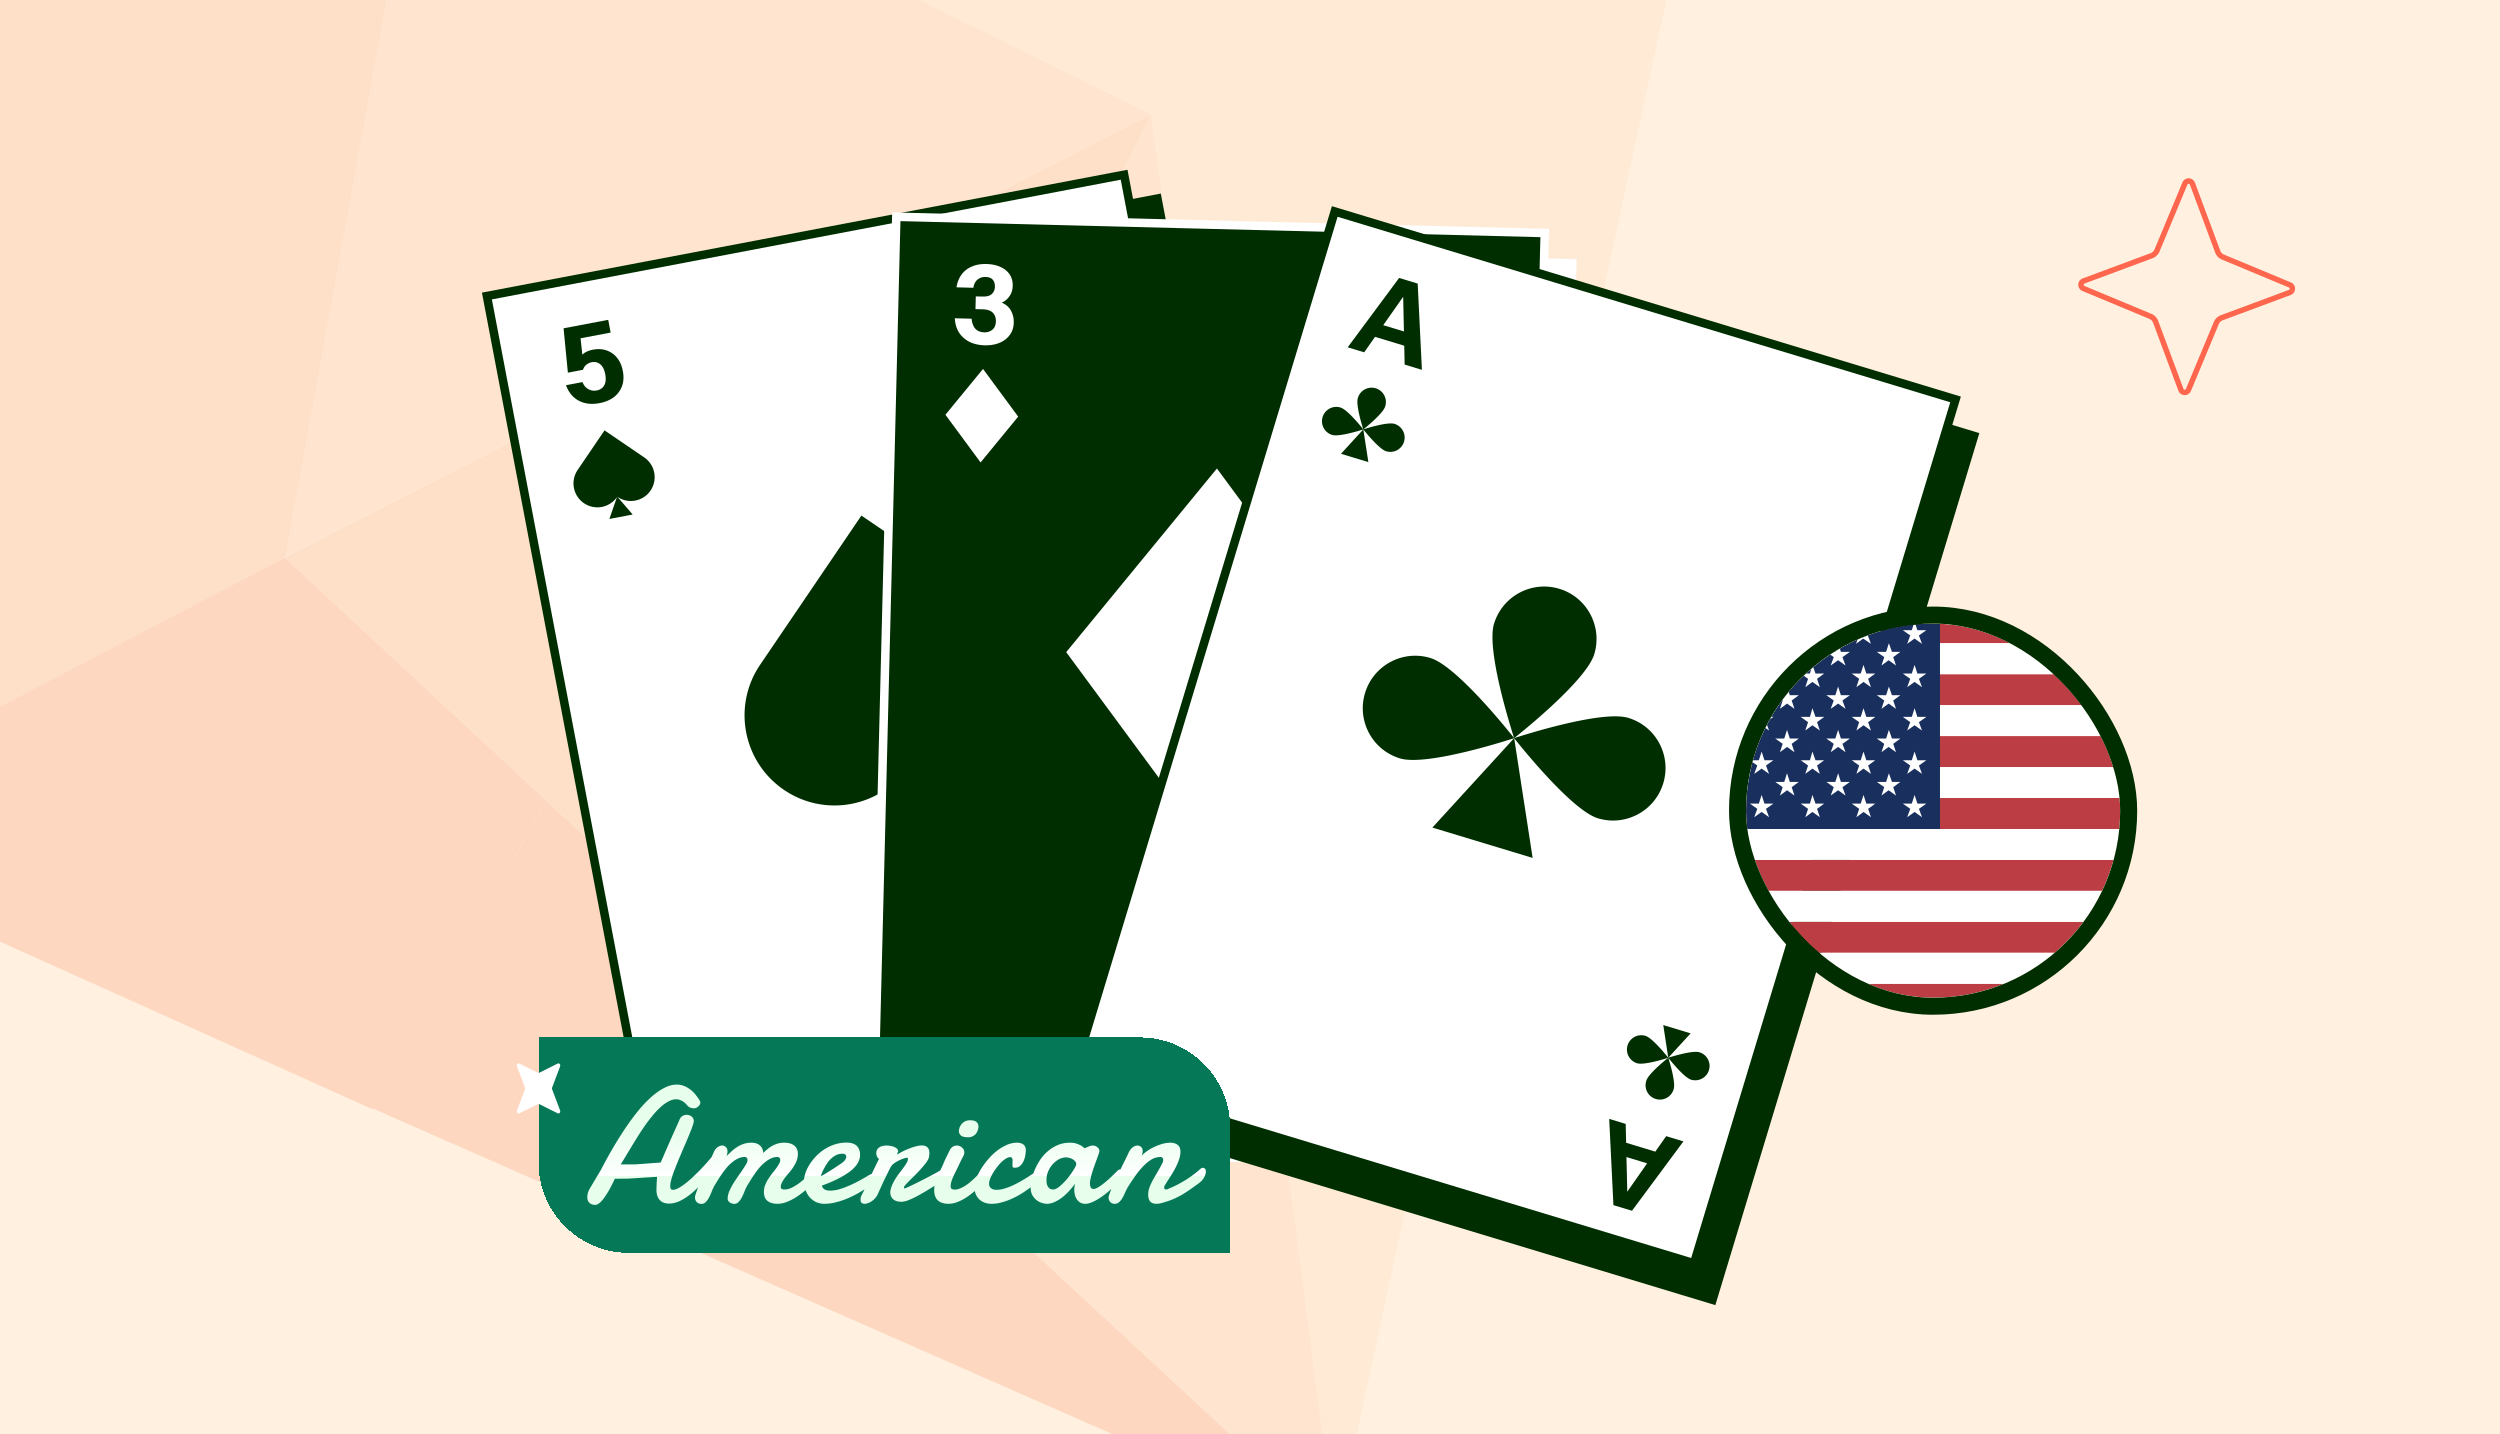 <svg xmlns="http://www.w3.org/2000/svg" width="441" height="253" fill="none"><g clip-path="url(#a)"><path fill="#FFF0DF" d="M0 0h441v253H0z"/><g opacity=".16"><path fill="#F9541D" d="m50.263 98.32 46.149 42.916-30.705 54.436-108.425-48.785L50.263 98.32Z"/><path fill="#FB8A54" d="M186.221-98.92 147.195-7.418 75.938-42.615 186.22-98.92Z"/><path fill="#FDAB76" d="M203.126 20.137 50.094 98.34 75.936-42.614l127.19 62.75Z"/><path fill="#F9541D" d="m235.756 270.392-170.074-74.89 30.728-54.266 139.346 129.156Z"/><path fill="#FDAB76" d="m235.562 270.243-107.89-100.114 75.451-149.992 32.439 250.106Z"/><path fill="#FECEA4" d="m203.13 20.135 97.19-49.645-64.728 299.921L203.13 20.135Z"/><path fill="#FB8A54" d="m203.128 20.136-75.429 150.162-77.431-71.98 152.86-78.182Z"/><path fill="#FECEA4" d="m300.49-29.531-97.361 49.667-55.933-27.554 38.878-91.307L300.49-29.53Z"/><path fill="#FB8A54" d="M-35.561 14.473 75.928-42.61 50.266 98.318l-92.96 48.738 7.133-132.583Z"/></g><path fill="#FF664E" fill-rule="evenodd" d="m380.704 56.6 4.463 11.99a.233.233 0 0 0 .432.006v-.001l4.919-11.801.002-.003a2.152 2.152 0 0 1 1.225-1.185l.009-.003 11.99-4.463a.232.232 0 0 0 .005-.432h-.001l-11.801-4.92h-.002a2.153 2.153 0 0 1-1.185-1.226l-.004-.009-4.463-11.99a.232.232 0 0 0-.431-.006l-.001.002-4.919 11.8-.001.003a2.157 2.157 0 0 1-1.226 1.185l-.008.004-11.99 4.463h-.001a.232.232 0 0 0-.005.431l.001.001 11.801 4.92h.003a2.16 2.16 0 0 1 1.185 1.226l.003.008Zm-13.365-5.272c-.998-.421-.962-1.837.043-2.212l11.991-4.463c.312-.12.56-.358.683-.658l4.923-11.809c.421-.998 1.837-.962 2.212.043l4.463 11.99c.12.313.358.56.658.684l11.809 4.922c.998.422.962 1.838-.043 2.213l-11.99 4.463c-.313.12-.561.358-.684.657l-4.922 11.81c-.422.998-1.838.962-2.213-.043l-4.463-11.99a1.2 1.2 0 0 0-.657-.684l-11.81-4.923Z" clip-rule="evenodd"/><g clip-path="url(#b)"><path fill="#002E00" stroke="#002E00" stroke-width="1.5" d="M121.531 212.823 91.764 56.413 204.168 35.02l29.767 156.411-112.404 21.392Z"/><path fill="#FEFFFE" stroke="#002E00" stroke-width="1.5" d="M115.656 208.626 85.889 52.216l112.404-21.393 29.767 156.411-112.404 21.392Z"/><path fill="#002E00" d="M102.095 70.682c1.037.552 2.26.695 3.667.428 1.001-.19 1.841-.54 2.519-1.05a4.311 4.311 0 0 0 1.442-1.95c.286-.778.335-1.662.147-2.652-.178-.94-.516-1.717-1.014-2.333a4.05 4.05 0 0 0-1.844-1.307c-.731-.256-1.534-.3-2.409-.135-.735.14-1.317.395-1.746.765a3.151 3.151 0 0 0-.132.12l-.313-2.896 5.302-1.006-.426-2.247-7.872 1.494.756 7.827 2.662-.506c.136-.393.341-.695.616-.906.273-.222.581-.366.923-.431.596-.113 1.106.014 1.53.38.422.354.709.931.86 1.731.159.838.095 1.501-.193 1.99-.278.474-.715.767-1.311.88a2.177 2.177 0 0 1-1.482-.232c-.47-.266-.812-.681-1.024-1.246l-2.91.552c.464 1.267 1.215 2.177 2.252 2.73ZM206.573 172.043c.762-.894 1.847-1.475 3.254-1.742 1.001-.19 1.911-.171 2.729.055.82.239 1.505.668 2.056 1.287.551.618.92 1.423 1.108 2.413.178.94.149 1.787-.089 2.542a4.042 4.042 0 0 1-1.236 1.892c-.587.506-1.318.842-2.193 1.008-.735.139-1.37.115-1.904-.073a3.015 3.015 0 0 1-.167-.062l.769 2.809 5.302-1.006.427 2.247-7.872 1.493-2.163-7.56 2.662-.505c.27.317.572.523.905.618a2.04 2.04 0 0 0 1.016.063c.596-.113 1.024-.418 1.285-.914.262-.484.318-1.126.166-1.926-.159-.838-.462-1.431-.909-1.78-.432-.339-.946-.452-1.542-.339a2.18 2.18 0 0 0-1.294.758c-.34.42-.506.932-.496 1.535l-2.91.552c-.032-1.349.333-2.47 1.096-3.365ZM108.921 87.647a4.196 4.196 0 0 0 5.833-1.113v-.002a4.211 4.211 0 0 0-1.113-5.843l-7.003-4.772-4.742 6.986a4.22 4.22 0 0 0 1.115 5.86 4.204 4.204 0 0 0 5.826-1.08l-1.342 3.86 4.107-.783-2.681-3.113ZM160.547 135.124c7.223 4.917 17.06 3.039 21.969-4.191l.001-.006c4.911-7.231 3.03-17.086-4.194-22.008L151.95 90.947l-17.862 26.313c-4.928 7.253-3.046 17.134 4.201 22.067 7.202 4.909 16.992 3.082 21.943-4.064l-5.056 14.533 15.469-2.948-10.098-11.724ZM206.636 153.888a4.195 4.195 0 0 1 5.835-1.101l.001.001a4.212 4.212 0 0 1 1.104 5.845l-4.768 7.005-6.972-4.763a4.22 4.22 0 0 1-1.108-5.861 4.204 4.204 0 0 1 5.816-1.13l-2.662-3.099 4.108-.776-1.354 3.879Z"/></g><g clip-path="url(#c)"><path fill="#FEFFFE" stroke="#FEFFFE" stroke-width="1.5" d="m158.977 202.751 3.986-159.168 114.386 2.865-3.987 159.168-114.385-2.865Z"/><path fill="#002E00" stroke="#FEFFFE" stroke-width="1.5" d="m154.121 197.406 3.987-159.167 114.386 2.865-3.987 159.168-114.386-2.866Z"/><path fill="#FEFFFE" d="M171.052 60.322c.778.369 1.657.566 2.637.591.954.025 1.816-.115 2.586-.418.769-.317 1.381-.78 1.836-1.388.454-.61.692-1.333.713-2.173a4.18 4.18 0 0 0-.34-1.831 3.11 3.11 0 0 0-1.088-1.346 2.76 2.76 0 0 0-.689-.362 3.288 3.288 0 0 0 1.447-1.267c.309-.483.472-1.048.488-1.694.02-.775-.156-1.445-.529-2.01-.373-.566-.91-1.006-1.612-1.322-.688-.327-1.523-.504-2.503-.529-.98-.025-1.842.127-2.586.457a4.236 4.236 0 0 0-1.798 1.408c-.455.622-.752 1.37-.89 2.246l2.979.077c.107-.657.359-1.142.754-1.455a2.076 2.076 0 0 1 1.386-.449c.619.016 1.053.189 1.303.518.25.317.369.72.356 1.211-.013.517-.192.94-.536 1.266-.344.328-.896.482-1.657.462l-1.18-.03-.058 2.247 1.239.032c.877.023 1.491.232 1.842.629.364.384.539.886.523 1.506-.017.646-.223 1.132-.618 1.458-.383.326-.858.482-1.426.468-.657-.017-1.175-.218-1.552-.602-.377-.398-.607-.998-.69-1.802l-2.96-.076c.052.997.308 1.85.767 2.56a4.782 4.782 0 0 0 1.856 1.618ZM251.662 180.323c.795-.329 1.683-.48 2.664-.455.954.024 1.808.208 2.56.55.753.355 1.34.849 1.763 1.48.422.631.623 1.367.602 2.206-.018.672-.162 1.276-.434 1.812a3.109 3.109 0 0 1-1.156 1.289 2.783 2.783 0 0 1-.706.326 3.287 3.287 0 0 1 1.38 1.339c.284.498.418 1.07.401 1.716-.02.775-.23 1.436-.631 1.981-.402.546-.961.958-1.678 1.237-.704.292-1.546.426-2.527.401-.98-.025-1.833-.222-2.559-.589a4.244 4.244 0 0 1-1.724-1.499c-.422-.644-.68-1.407-.774-2.288l2.98.076c.073.661.299 1.158.678 1.491.379.333.832.506 1.361.52.619.016 1.062-.135 1.328-.451.266-.303.405-.701.418-1.191.013-.517-.144-.948-.47-1.292-.327-.345-.871-.527-1.632-.546l-1.18-.03.057-2.248 1.239.032c.877.022 1.501-.156 1.872-.534.383-.365.583-.857.599-1.478.017-.645-.164-1.141-.543-1.487-.365-.345-.832-.525-1.399-.54-.658-.017-1.185.157-1.582.522-.396.378-.657.965-.78 1.764l-2.96-.076c.102-.993.401-1.832.897-2.517a4.78 4.78 0 0 1 1.936-1.521ZM179.607 73.492l-6.203-8.413-6.633 8.082 6.204 8.412 6.632-8.08ZM260.888 167.612l-6.203-8.413-6.632 8.081 6.203 8.413 6.632-8.081ZM239.537 116.369l-24.87-33.727-26.589 32.397 24.87 33.728 26.589-32.398Z"/></g><g clip-path="url(#d)"><path fill="#002E00" stroke="#002E00" stroke-width="1.5" d="m192.574 196.133 46.135-152.387 109.513 33.156-46.136 152.387-109.512-33.156Z"/><path fill="#FEFFFE" stroke="#002E00" stroke-width="1.5" d="m189.312 189.692 46.136-152.388L344.96 70.46l-46.136 152.387-109.512-33.155Z"/><path fill="#002E00" fill-rule="evenodd" d="m246.805 49.03-9.074 12.236 2.912.884 1.916-2.73 5.149 1.563.073 3.332 3.045.924-.747-15.215-3.274-.993Zm.715 3.323-3.516 5.008 3.649 1.107-.133-6.115ZM284.608 212.586l-.747-15.214 2.912.883.077 3.333 5.149 1.562 1.911-2.73 3.046.924-9.074 12.235-3.274-.993Zm2.44-2.365-.141-6.117 3.649 1.107-3.508 5.01Z" clip-rule="evenodd"/><path fill="#002E00" d="M240.488 75.743s3.454-2.707 3.858-4.042a2.523 2.523 0 1 0-4.828-1.462c-.404 1.336.97 5.504.97 5.504ZM240.488 75.744s-2.702-3.456-4.035-3.86a2.525 2.525 0 0 0-3.146 1.688 2.525 2.525 0 0 0 1.682 3.148c1.334.404 5.499-.976 5.499-.976ZM244.523 79.604c-1.333-.404-4.034-3.86-4.034-3.86s4.164-1.379 5.498-.975a2.523 2.523 0 0 1 1.682 3.148 2.524 2.524 0 0 1-3.146 1.687ZM236.55 80.052l3.938-4.308.89 5.768-4.828-1.46ZM294.28 186.59s1.367 4.171.962 5.505a2.524 2.524 0 1 1-4.827-1.467c.407-1.335 3.865-4.038 3.865-4.038ZM294.28 186.589s-4.166 1.373-5.499.968a2.523 2.523 0 0 1-1.678-3.15 2.524 2.524 0 0 1 3.148-1.684c1.333.406 4.029 3.866 4.029 3.866ZM299.78 185.622c-1.333-.405-5.499.968-5.499.968s2.696 3.46 4.029 3.866a2.524 2.524 0 0 0 3.148-1.684 2.523 2.523 0 0 0-1.678-3.15ZM293.399 180.82l.882 5.769 3.944-4.301-4.826-1.468ZM267.096 130.205s12.653-9.919 14.133-14.808c1.481-4.894-1.279-10.055-6.161-11.533-4.886-1.479-10.043 1.29-11.524 6.179-1.48 4.893 3.552 20.162 3.552 20.162ZM267.095 130.209s-9.896-12.66-14.778-14.139c-4.886-1.478-10.043 1.29-11.524 6.179-1.48 4.894 1.28 10.055 6.162 11.533 4.886 1.479 20.14-3.573 20.14-3.573ZM281.876 144.347c-4.882-1.479-14.778-14.139-14.778-14.139s15.254-5.052 20.14-3.573c4.886 1.478 7.642 6.639 6.161 11.533-1.48 4.889-6.637 7.657-11.523 6.179ZM252.671 145.986l14.426-15.777 3.259 21.127-17.685-5.35Z"/></g><g clip-path="url(#e)"><g clip-path="url(#f)"><mask id="g" width="71" height="71" x="306" y="108" maskUnits="userSpaceOnUse" style="mask-type:alpha"><circle cx="341.5" cy="143.5" r="35.5" fill="#C4C4C4"/></mask><g fill-rule="evenodd" clip-rule="evenodd" mask="url(#g)"><path fill="#BD3D44" d="M288.25 108h134.901v5.462H288.25V108Zm0 10.923h134.901v5.462H288.25v-5.462Zm0 10.923h134.901v5.462H288.25v-5.462Zm0 10.924h134.901v5.461H288.25v-5.461Zm0 10.923h134.901v5.461H288.25v-5.461Zm0 10.923h134.901v5.462H288.25v-5.462Zm0 10.923h134.901v5.462H288.25v-5.462Z"/><path fill="#fff" d="M288.25 113.462h134.901v5.461H288.25v-5.461Zm0 10.923h134.901v5.461H288.25v-5.461Zm0 10.923h134.901v5.462H288.25v-5.462Zm0 10.923h134.901v5.462H288.25v-5.462Zm0 10.923h134.901v5.462H288.25v-5.462Zm0 10.923h134.901v5.462H288.25v-5.462Z"/><path fill="#192F5D" d="M288.25 108h53.961v38.231H288.25V108Z"/><path fill="#fff" d="m292.728 109.638.546 1.53h1.529l-1.256.928.492 1.475-1.311-.929-1.202.929.492-1.475-1.311-.928h1.639l.382-1.53Zm9.011 0 .492 1.53h1.584l-1.311.928.546 1.475-1.311-.929-1.31.929.546-1.475-1.311-.928h1.584l.491-1.53Zm9.012 0 .492 1.53h1.583l-1.31.928.546 1.475-1.311-.929-1.311.929.546-1.475-1.31-.928h1.584l.491-1.53Zm8.957 0 .546 1.53h1.529l-1.256.928.492 1.475-1.311-.929-1.256.929.491-1.475-1.31-.928h1.638l.437-1.53Zm9.012 0 .491 1.53h1.584l-1.311.928.547 1.475-1.366-.929-1.256.929.491-1.475-1.31-.928h1.584l.546-1.53Zm9.011 0 .492 1.53h1.584l-1.311.928.546 1.475-1.311-.929-1.31.929.546-1.475-1.311-.928h1.584l.491-1.53Zm-40.47 3.824.491 1.529h1.584l-1.31.928.546 1.475-1.311-.929-1.311.929.546-1.475-1.31-.928h1.583l.492-1.529Zm8.957 0 .546 1.529h1.529l-1.256.928.492 1.475-1.311-.929-1.256.929.491-1.475-1.31-.928h1.638l.437-1.529Zm9.012 0 .491 1.529h1.584l-1.311.928.546 1.475-1.31-.929-1.311.929.546-1.475-1.311-.928h1.584l.492-1.529Zm9.011 0 .492 1.529h1.584l-1.311.928.546 1.475-1.311-.929-1.311.929.547-1.475-1.311-.928h1.584l.491-1.529Zm8.957 0 .546 1.529h1.475l-1.256.928.491 1.475-1.31-.929-1.257.929.492-1.475-1.311-.928h1.639l.491-1.529Zm-40.416 3.823.437 1.529h1.639l-1.311.928.492 1.475-1.311-.928-1.202.928.492-1.475-1.311-.928h1.639l.436-1.529Zm8.957 0 .492 1.529h1.584l-1.256.928.491 1.475-1.311-.928-1.256.928.492-1.475-1.311-.928h1.584l.491-1.529Zm9.012 0 .492 1.529h1.583l-1.31.928.546 1.475-1.311-.928-1.311.928.546-1.475-1.31-.928h1.584l.491-1.529Zm8.957 0 .546 1.529h1.529l-1.256.928.492 1.475-1.311-.928-1.256.928.491-1.475-1.31-.928h1.638l.437-1.529Zm9.012 0 .491 1.529h1.584l-1.256.928.492 1.475-1.311-.928-1.256.928.491-1.475-1.311-.928h1.584l.492-1.529Zm9.011 0 .492 1.529h1.584l-1.311.928.546 1.475-1.311-.928-1.31.928.546-1.475-1.311-.928h1.584l.491-1.529Zm-40.47 3.823.491 1.529h1.584l-1.31.929.546 1.474-1.311-.928-1.311.928.546-1.474-1.31-.929h1.583l.492-1.529Zm8.957 0 .546 1.529h1.529l-1.256.929.492 1.474-1.311-.928-1.256.928.491-1.474-1.31-.929h1.638l.437-1.529Zm9.012 0 .491 1.529h1.584l-1.256.929.491 1.474-1.31-.928-1.257.928.492-1.474-1.311-.929h1.584l.492-1.529Zm9.011 0 .492 1.529h1.584l-1.311.929.546 1.474-1.311-.928-1.311.928.547-1.474-1.311-.929h1.584l.491-1.529Zm8.957 0 .546 1.529h1.475l-1.256.929.491 1.474-1.31-.928-1.257.928.492-1.474-1.311-.929h1.639l.491-1.529Zm-40.416 3.823.437 1.529h1.639l-1.311.929.492 1.474-1.311-.928-1.202.928.492-1.474-1.311-.929h1.639l.436-1.529Zm8.957 0 .492 1.529h1.584l-1.256.929.491 1.474-1.311-.928-1.256.928.492-1.474-1.311-.929h1.584l.491-1.529Zm9.012 0 .492 1.529h1.583l-1.31.929.546 1.474-1.311-.928-1.311.928.546-1.474-1.31-.929h1.584l.491-1.529Zm8.957 0 .546 1.529h1.529l-1.256.929.492 1.474-1.311-.928-1.256.928.491-1.474-1.31-.929h1.638l.437-1.529Zm9.012 0 .491 1.529h1.584l-1.256.929.492 1.474-1.311-.928-1.256.928.491-1.474-1.311-.929h1.584l.492-1.529Zm9.011 0 .492 1.529h1.584l-1.311.929.546 1.474-1.311-.928-1.31.928.546-1.474-1.311-.929h1.584l.491-1.529Zm-40.47 3.823.491 1.529h1.584l-1.31.929.546 1.474-1.311-.928-1.311.928.546-1.474-1.31-.929h1.583l.492-1.529Zm8.957 0 .546 1.529h1.529l-1.256.929.492 1.474-1.311-.928-1.256.928.491-1.474-1.31-.929h1.638l.437-1.529Zm9.012 0 .491 1.529h1.584l-1.256.929.491 1.474-1.31-.928-1.257.928.492-1.474-1.311-.929h1.584l.492-1.529Zm9.011 0 .492 1.529h1.584l-1.311.929.546 1.474-1.311-.928-1.311.928.547-1.474-1.311-.929h1.584l.491-1.529Zm8.957 0 .546 1.529h1.475l-1.256.929.491 1.474-1.31-.928-1.257.928.492-1.474-1.311-.929h1.639l.491-1.529Zm-40.416 3.823.437 1.529h1.639l-1.311.929.492 1.474-1.311-.928-1.202.928.492-1.474-1.311-.929h1.639l.436-1.529Zm8.957 0 .492 1.529h1.584l-1.256.929.491 1.474-1.311-.928-1.256.928.492-1.474-1.311-.929h1.584l.491-1.529Zm9.012 0 .492 1.529h1.583l-1.31.929.546 1.474-1.311-.928-1.311.928.546-1.474-1.31-.929h1.584l.491-1.529Zm8.957 0 .546 1.529h1.529l-1.256.929.492 1.474-1.311-.928-1.256.928.491-1.474-1.31-.929h1.638l.437-1.529Zm9.012 0 .491 1.529h1.584l-1.256.929.492 1.474-1.311-.928-1.256.928.491-1.474-1.311-.929h1.584l.492-1.529Zm9.011 0 .492 1.529h1.584l-1.311.929.546 1.474-1.311-.928-1.31.928.546-1.474-1.311-.929h1.584l.491-1.529Zm-40.47 3.823.491 1.53h1.584l-1.31.928.546 1.475-1.311-.929-1.311.929.546-1.475-1.31-.928h1.583l.492-1.53Zm8.957 0 .546 1.53h1.529l-1.256.928.492 1.475-1.311-.929-1.256.929.491-1.475-1.31-.928h1.638l.437-1.53Zm9.012 0 .491 1.53h1.584l-1.256.928.491 1.475-1.31-.929-1.257.929.492-1.475-1.311-.928h1.584l.492-1.53Zm9.011 0 .492 1.53h1.584l-1.311.928.546 1.475-1.311-.929-1.311.929.547-1.475-1.311-.928h1.584l.491-1.53Zm8.957 0 .546 1.53h1.475l-1.256.928.491 1.475-1.31-.929-1.257.929.492-1.475-1.311-.928h1.639l.491-1.53Zm-40.416 3.823.437 1.53h1.639l-1.311.928.492 1.475-1.311-.929-1.202.929.492-1.475-1.311-.928h1.639l.436-1.53Zm8.957 0 .492 1.53h1.584l-1.256.928.491 1.475-1.311-.929-1.256.929.492-1.475-1.311-.928h1.584l.491-1.53Zm9.012 0 .492 1.53h1.583l-1.31.928.546 1.475-1.311-.929-1.311.929.546-1.475-1.31-.928h1.584l.491-1.53Zm8.957 0 .546 1.53h1.529l-1.256.928.492 1.475-1.311-.929-1.256.929.491-1.475-1.31-.928h1.638l.437-1.53Zm9.012 0 .491 1.53h1.584l-1.256.928.492 1.475-1.311-.929-1.256.929.491-1.475-1.311-.928h1.584l.492-1.53Zm9.011 0 .492 1.53h1.584l-1.311.928.546 1.475-1.311-.929-1.31.929.546-1.475-1.311-.928h1.584l.491-1.53Z"/></g></g></g><rect width="69" height="69" x="306.5" y="108.5" stroke="#002E00" stroke-width="3" rx="34.5"/><g filter="url(#h)"><path fill="#047857" d="M91 181h106.09c8.787 0 15.91 7.123 15.91 15.91V219H106.91C98.123 219 91 211.877 91 203.09V181Z" shape-rendering="crispEdges"/><g filter="url(#i)"><path fill="url(#j)" d="M114.462 205.415c-.048.181-.1.391-.157.63-.048.23-.072.45-.072.66 0 .191.029.353.086.487.057.134.181.201.373.201.258 0 .563-.091.917-.273.363-.191.75-.439 1.161-.745.411-.315.836-.674 1.276-1.075a55.08 55.08 0 0 0 1.304-1.261c.43-.44.841-.88 1.233-1.319.392-.44.741-.851 1.047-1.233l.53 1.906a45.04 45.04 0 0 1-1.95 2.423 18.965 18.965 0 0 1-2.049 2.05 10.496 10.496 0 0 1-2.079 1.419c-.698.354-1.39.53-2.079.53-.401 0-.745-.067-1.032-.2a1.756 1.756 0 0 1-.673-.516 2.467 2.467 0 0 1-.387-.774 3.695 3.695 0 0 1-.115-.932c0-.124.005-.301.014-.531l.029-.702c.019-.248.033-.473.043-.674.019-.2.029-.329.029-.387l-5.089.316-2.365.028c-.402.87-.798 1.639-1.19 2.308-.172.287-.354.569-.545.846a8.323 8.323 0 0 1-.573.745 2.934 2.934 0 0 1-.574.502c-.191.134-.377.201-.559.201-.286 0-.52-.043-.702-.129a1.168 1.168 0 0 1-.43-.33 1.17 1.17 0 0 1-.23-.43 2.003 2.003 0 0 1-.057-.459c0-.248.034-.492.1-.731.067-.248.163-.482.287-.702l1.892-3.182c.086-.134.258-.454.516-.961.268-.506.607-1.128 1.018-1.863.421-.746.903-1.568 1.448-2.466a57.22 57.22 0 0 1 1.763-2.724 42.784 42.784 0 0 1 2.021-2.694 21.203 21.203 0 0 1 2.194-2.308c.755-.679 1.514-1.219 2.279-1.62.764-.411 1.524-.617 2.279-.617.707 0 1.4.22 2.078.66.689.439 1.343 1.161 1.964 2.164a.803.803 0 0 1 .101.344.778.778 0 0 1-.101.373 1.121 1.121 0 0 1-.272.33 1.287 1.287 0 0 1-.358.229 1.037 1.037 0 0 1-.416.086 1.95 1.95 0 0 1-.602-.114c-.22-.077-.43-.239-.631-.488-.296-.344-.607-.592-.932-.745a2.04 2.04 0 0 0-.946-.244c-.449 0-.908.129-1.376.387a6.954 6.954 0 0 0-1.419 1.032c-.468.43-.937.932-1.405 1.505a26.884 26.884 0 0 0-1.362 1.792 46.156 46.156 0 0 0-1.275 1.935c-.411.66-.798 1.29-1.161 1.892l-1.004 1.663c-.296.507-.559.932-.788 1.276h2.623l4.429-.33c.086-.191.201-.449.344-.774.144-.334.301-.707.473-1.118l.588-1.333.631-1.433.645-1.434c.21-.478.406-.917.588-1.319.124-.363.305-.621.544-.774.249-.153.512-.229.789-.229.143 0 .286.024.43.072.143.038.272.105.387.2a.969.969 0 0 1 .301.344c.076.134.119.297.129.488 0 .181-.081.492-.244.931-.153.44-.353.956-.602 1.549a71.625 71.625 0 0 1-.817 1.935c-.296.688-.592 1.381-.889 2.078a88.72 88.72 0 0 0-.802 1.993c-.249.631-.44 1.185-.574 1.663Zm9.898 3.598c0-.459.1-.927.301-1.405.21-.478.473-.97.788-1.477.316-.506.66-1.017 1.033-1.533a29.27 29.27 0 0 0 1.06-1.606c.096-.153.172-.296.23-.43.057-.143.086-.287.086-.43a.537.537 0 0 0-.129-.373c-.086-.105-.211-.157-.373-.157a2.62 2.62 0 0 0-1.133.258 4.558 4.558 0 0 0-1.046.659 7.298 7.298 0 0 0-.96.932 15.34 15.34 0 0 0-.846 1.104c-.258.372-.502.745-.731 1.118-.23.372-.44.712-.631 1.017-.172.316-.33.66-.473 1.033a8.648 8.648 0 0 1-.473 1.032 3.127 3.127 0 0 1-.559.788c-.21.22-.473.33-.788.33-.344 0-.617-.11-.818-.33-.2-.22-.301-.483-.301-.788 0-.172.063-.44.187-.803.124-.363.282-.784.473-1.262.201-.487.425-1.003.674-1.548.248-.544.492-1.084.731-1.62.248-.535.477-1.036.688-1.505.22-.477.401-.884.544-1.218.172-.411.397-.717.674-.918.287-.2.569-.301.846-.301.239 0 .449.091.631.273.191.172.286.425.286.76 0 .248-.057.52-.172.817l.832-.774c.296-.278.616-.531.96-.76a5.215 5.215 0 0 1 1.176-.588c.43-.153.912-.229 1.447-.229.268 0 .521.033.76.1s.449.172.631.315c.191.144.344.33.459.559.124.23.195.507.215.832.219-.22.458-.435.716-.645.258-.22.535-.416.832-.588a4.82 4.82 0 0 1 .989-.416 4.114 4.114 0 0 1 1.175-.157c.316 0 .617.033.903.1.287.067.54.182.76.344.229.153.406.354.53.602.134.249.201.554.201.918 0 .573-.134 1.118-.401 1.634a7.501 7.501 0 0 1-.918 1.419 17.72 17.72 0 0 1-.458.545 9.838 9.838 0 0 0-.559.702 5.26 5.26 0 0 0-.473.774 1.593 1.593 0 0 0-.201.731c0 .21.062.344.186.401.134.058.306.086.516.086.402 0 .836-.119 1.305-.358a8.956 8.956 0 0 0 1.361-.86c.45-.344.865-.698 1.248-1.061.391-.372.702-.683.931-.931a.5.5 0 0 1 .201-.144.64.64 0 0 1 .229-.043c.172 0 .325.077.459.23.143.152.215.353.215.602 0 .191-.057.401-.172.63-.115.23-.311.454-.588.674-.516.497-1.046.975-1.591 1.433-.535.45-1.08.851-1.634 1.205a9.198 9.198 0 0 1-1.648.831c-.545.21-1.09.315-1.635.315-.707 0-1.28-.167-1.72-.501-.43-.335-.645-.865-.645-1.591 0-.478.091-.927.273-1.348.181-.42.406-.822.673-1.204.268-.392.55-.769.846-1.132a9.71 9.71 0 0 0 .774-1.09 3.1 3.1 0 0 0 .229-.43c.058-.143.086-.287.086-.43a.537.537 0 0 0-.129-.373c-.086-.105-.21-.157-.372-.157-.392 0-.77.086-1.133.258a4.537 4.537 0 0 0-1.046.659 7.304 7.304 0 0 0-.961.932c-.296.353-.578.721-.845 1.104-.258.372-.502.745-.731 1.118-.23.372-.44.712-.631 1.017-.172.316-.33.66-.473 1.033a8.648 8.648 0 0 1-.473 1.032 3.152 3.152 0 0 1-.559.788c-.21.22-.473.33-.789.33a1.11 1.11 0 0 1-.372-.072 1.332 1.332 0 0 1-.373-.172 1.21 1.21 0 0 1-.272-.272.741.741 0 0 1-.115-.344Zm20.477-7.97a.64.64 0 0 0-.129-.015h-.129c-.363 0-.703.072-1.018.215a3.466 3.466 0 0 0-.874.574 4.594 4.594 0 0 0-.703.788c-.201.296-.382.593-.545.889a8.346 8.346 0 0 0-.415.831 10.69 10.69 0 0 0-.244.674c.334-.172.679-.368 1.032-.588.363-.22.702-.43 1.018-.631.315-.2.588-.382.817-.544.239-.163.406-.273.502-.33.43-.268.726-.516.888-.745.163-.239.244-.445.244-.617a.442.442 0 0 0-.143-.344.544.544 0 0 0-.301-.157Zm.516-1.979c.793 0 1.385.192 1.777.574.392.382.588.912.588 1.591 0 .401-.105.822-.315 1.261-.211.44-.574.889-1.09 1.348-.516.449-1.209.912-2.078 1.39-.86.469-1.94.942-3.24 1.419a.96.96 0 0 0 .444.66c.249.153.579.229.989.229.44 0 .908-.062 1.405-.186a11.82 11.82 0 0 0 1.491-.502c.497-.201.98-.416 1.448-.645.468-.239.889-.463 1.261-.674.383-.21.698-.392.946-.544a6.41 6.41 0 0 1 .516-.287.575.575 0 0 1 .23-.1c.076-.01.143-.015.2-.015.115 0 .211.029.287.086.077.048.139.11.187.187a.516.516 0 0 1 .114.229.845.845 0 0 1 .029.201c0 .086-.01.191-.029.315-.019.115-.091.248-.215.401a7.31 7.31 0 0 1-.487.387c-.268.211-.617.459-1.047.746-.43.286-.931.592-1.505.917-.564.316-1.166.607-1.806.875-.631.267-1.29.487-1.978.659a7.938 7.938 0 0 1-2.036.272c-.573 0-1.084-.11-1.533-.329a3.548 3.548 0 0 1-1.133-.889 4.006 4.006 0 0 1-.702-1.29 4.808 4.808 0 0 1-.244-1.534c0-.411.081-.86.244-1.347.162-.497.396-.994.702-1.491.306-.497.679-.98 1.118-1.448a8.289 8.289 0 0 1 1.505-1.261 7.794 7.794 0 0 1 1.821-.875 6.795 6.795 0 0 1 2.136-.33Zm8.951 2.079c.373-.229.755-.44 1.147-.631.402-.191.789-.353 1.161-.487a7.853 7.853 0 0 1 1.061-.33c.344-.086.65-.129.917-.129.431 0 .76.105.99.315.238.201.358.545.358 1.033a2.98 2.98 0 0 1-.072.716c-.048.249-.191.54-.43.875-.239.334-.521.683-.846 1.046-.315.363-.659.731-1.032 1.104l-1.017 1.018c-.306.305-.564.573-.774.802-.201.23-.301.387-.301.473 0 .077.004.129.014.158.009.029.052.043.129.043.516-.22 1.089-.482 1.72-.788.64-.316 1.276-.636 1.907-.961.63-.325 1.228-.64 1.791-.946a86.46 86.46 0 0 0 1.434-.817c.086-.048.172-.086.258-.115a.703.703 0 0 1 .258-.057c.172 0 .315.057.43.172a.62.62 0 0 1 .172.459c0 .22-.096.473-.287.76-.181.277-.492.568-.932.874-.334.21-.711.449-1.132.717l-1.304.817c-.45.277-.908.549-1.377.817-.458.267-.903.506-1.333.717-.43.21-.836.382-1.218.516-.373.124-.698.186-.975.186-.659 0-1.156-.158-1.491-.473-.325-.315-.487-.722-.487-1.218 0-.077.005-.134.014-.173a4.6 4.6 0 0 1 .373-1.218c.182-.392.387-.764.616-1.118.23-.354.469-.688.717-1.003.249-.325.473-.626.674-.904.21-.286.382-.549.516-.788s.201-.459.201-.659a.39.39 0 0 0-.029-.144c-.019-.047-.062-.071-.129-.071-.115 0-.306.043-.573.129-.258.086-.536.2-.832.344a5.81 5.81 0 0 0-.846.501c-.267.182-.458.378-.573.588-.153.268-.33.607-.53 1.018l-.631 1.29c-.21.449-.416.894-.616 1.333l-.517 1.133a2.689 2.689 0 0 1-.458.745 3.042 3.042 0 0 1-1.276.917c-.229.086-.44.129-.631.129-.22 0-.396-.057-.53-.172-.124-.114-.186-.301-.186-.559 0-.105.014-.234.043-.387.038-.162.109-.339.215-.53.172-.325.344-.679.516-1.061l.616-1.304c.229-.497.492-1.061.788-1.692.306-.64.665-1.376 1.075-2.207a1.672 1.672 0 0 1-.344-.416 1.4 1.4 0 0 1-.129-.631c0-.229.048-.425.144-.587.095-.173.224-.311.387-.416.162-.105.349-.182.559-.23a2.73 2.73 0 0 1 .688-.086c.248 0 .497.024.745.072.249.038.469.1.66.186.2.086.363.192.487.316a.59.59 0 0 1 .186.43.33.33 0 0 1-.028.115c-.019.047-.043.1-.072.157-.019.058-.038.11-.057.158a.336.336 0 0 0-.029.115c0 .019.005.028.014.028h.015l.028-.014Zm10.844-4.042c0-.22.039-.445.115-.674.086-.239.21-.454.373-.645.162-.191.363-.349.602-.473a1.92 1.92 0 0 1 .874-.187c.554 0 .941.11 1.161.33.22.21.33.478.33.803 0 .181-.038.382-.115.602-.067.22-.172.425-.315.616a1.697 1.697 0 0 1-1.376.645c-.593 0-1.008-.09-1.247-.272a1.045 1.045 0 0 1-.402-.745Zm-1.577 3.225c.163-.268.349-.459.56-.574.21-.114.425-.172.645-.172.363 0 .673.12.931.359.268.229.402.525.402.889a2.57 2.57 0 0 1-.043.258.708.708 0 0 1-.086.258c-.134.248-.244.458-.33.63l-.244.488-.2.43-.244.516c-.115.239-.244.501-.387.788-.143.277-.282.564-.416.86-.124.297-.234.588-.329.875-.087.286-.13.549-.13.788 0 .258.063.43.187.516.134.077.32.115.559.115.267 0 .545-.058.831-.172.297-.115.593-.263.889-.445.296-.181.588-.387.874-.616.287-.239.555-.478.803-.717.258-.239.492-.468.703-.688a9.18 9.18 0 0 0 .544-.587c.191-.182.383-.273.574-.273.172 0 .31.077.415.23.115.152.172.348.172.587 0 .22-.057.454-.172.703a1.988 1.988 0 0 1-.53.702c-.487.497-.984.975-1.491 1.433-.506.45-1.027.851-1.562 1.205a8.754 8.754 0 0 1-1.591.831 4.406 4.406 0 0 1-1.62.315c-.774 0-1.386-.196-1.835-.587-.44-.402-.659-1.023-.659-1.864 0-.439.062-.869.186-1.29.124-.42.272-.827.444-1.218.172-.402.354-.784.545-1.147.191-.373.354-.726.487-1.061.048-.124.129-.315.244-.573.124-.258.253-.521.387-.789l.487-1.003Zm13.382.072c0 .296-.034.625-.101.989a4.028 4.028 0 0 1-.329 1.003 2.47 2.47 0 0 1-.588.788c-.239.211-.535.316-.889.316-.191 0-.315-.029-.373-.086-.047-.058-.071-.158-.071-.301v-.373c.009-.172.014-.334.014-.487 0-.172-.024-.316-.072-.43-.047-.125-.167-.187-.358-.187-.22 0-.468.086-.745.258a4.75 4.75 0 0 0-.817.645 8.553 8.553 0 0 0-.789.918c-.258.334-.492.678-.702 1.032a6.912 6.912 0 0 0-.488 1.003c-.114.325-.172.602-.172.832 0 .334.115.597.344.788.239.191.559.287.961.287.43 0 .889-.072 1.376-.215.487-.144.97-.325 1.448-.545.487-.22.955-.459 1.404-.717.45-.258.856-.501 1.219-.731.373-.239.683-.439.932-.602.248-.172.411-.277.487-.315a.96.96 0 0 1 .43-.115c.115 0 .21.029.287.086.086.048.153.11.2.187a.61.61 0 0 1 .101.229.839.839 0 0 1 .028.201c0 .086-.009.191-.028.315-.019.115-.091.248-.215.401a6.887 6.887 0 0 1-.473.445c-.258.229-.598.501-1.018.817a27.69 27.69 0 0 1-1.433 1.018c-.536.353-1.114.678-1.735.974-.612.297-1.247.54-1.906.731-.66.201-1.31.301-1.95.301-.487 0-.922-.076-1.304-.229a2.86 2.86 0 0 1-.947-.616 2.72 2.72 0 0 1-.587-.932 3.129 3.129 0 0 1-.201-1.118c0-.43.1-.922.301-1.477a9.414 9.414 0 0 1 .832-1.72c.353-.583.769-1.156 1.247-1.72.477-.564.994-1.066 1.548-1.505a8.392 8.392 0 0 1 1.749-1.061 4.584 4.584 0 0 1 1.849-.401c.21 0 .406.024.587.071.192.048.354.125.488.23a.918.918 0 0 1 .33.401c.086.172.129.378.129.617Zm7.131 1.275c-.449 0-.884.115-1.305.344-.42.23-.793.531-1.118.903a4.488 4.488 0 0 0-.774 1.262 3.59 3.59 0 0 0-.287 1.39c0 .191.01.392.029.602.029.201.086.387.172.559.086.172.206.316.358.43.163.115.378.172.646.172.21 0 .453-.09.731-.272.286-.191.578-.43.874-.717.306-.296.602-.616.889-.96.286-.354.544-.698.774-1.032.229-.335.416-.636.559-.903.143-.268.215-.464.215-.588a.722.722 0 0 0-.186-.487 1.664 1.664 0 0 0-.459-.387 2.112 2.112 0 0 0-.588-.23 1.975 1.975 0 0 0-.53-.086Zm9.934 3.699a34 34 0 0 0-.688.673c-.287.287-.617.598-.99.932-.363.335-.754.674-1.175 1.018-.411.334-.836.64-1.276.917a7.84 7.84 0 0 1-1.276.674c-.42.182-.817.272-1.189.272-.335 0-.621-.071-.86-.215a1.959 1.959 0 0 1-.602-.559 2.563 2.563 0 0 1-.344-.774 3.572 3.572 0 0 1-.115-.903c0-.201.014-.396.043-.588.029-.2.076-.387.143-.559-.296.402-.635.817-1.018 1.247a9.918 9.918 0 0 1-1.218 1.162c-.43.344-.884.626-1.362.845-.468.23-.946.344-1.433.344-.249 0-.54-.052-.875-.157a2.81 2.81 0 0 1-.931-.488 2.836 2.836 0 0 1-.746-.888c-.2-.364-.301-.808-.301-1.334 0-.391.058-.86.172-1.404.124-.545.306-1.109.545-1.692.248-.592.559-1.175.932-1.749a7.64 7.64 0 0 1 1.347-1.533 6.31 6.31 0 0 1 1.763-1.104c.66-.287 1.396-.43 2.208-.43.42 0 .788.052 1.104.157.315.106.583.22.802.344.249.153.469.321.66.502.162-.086.329-.167.501-.244a3.79 3.79 0 0 1 .445-.172c.162-.057.301-.086.416-.086.363 0 .659.101.888.301.23.201.344.421.344.66a.666.666 0 0 1-.014.158c-.048.181-.124.41-.229.688-.096.277-.206.587-.33.931-.124.335-.253.688-.387 1.061a28.22 28.22 0 0 0-.344 1.075c-.105.354-.191.688-.258 1.004a3.762 3.762 0 0 0-.101.788c0 .287.048.526.144.717.095.181.258.272.487.272.144 0 .311-.043.502-.129.201-.095.416-.22.645-.373a9.92 9.92 0 0 0 .702-.516c.249-.2.488-.401.717-.602a36.822 36.822 0 0 0 1.706-1.634c.153-.124.301-.186.444-.186.191 0 .349.095.473.287.134.181.201.387.201.616a.92.92 0 0 1-.272.674Zm1.096-4.573c.191-.411.43-.717.717-.918.286-.2.568-.301.845-.301.23 0 .435.086.617.258.181.163.272.407.272.732a2.024 2.024 0 0 1-.2.86c.21-.268.511-.54.903-.817.391-.287.821-.54 1.29-.76.478-.23.965-.416 1.462-.559a5.242 5.242 0 0 1 1.433-.215c.507 0 .927.124 1.262.372.344.239.516.65.516 1.233 0 .344-.053.703-.158 1.075a7.522 7.522 0 0 1-.416 1.118c-.162.373-.348.741-.559 1.104-.2.354-.401.688-.602 1.004-.2.315-.387.606-.559.874a15.1 15.1 0 0 0-.387.645.818.818 0 0 0-.186.53c0 .077.024.144.072.201.047.057.124.086.229.086.067 0 .143-.005.229-.014a.969.969 0 0 0 .316-.158c.516-.191 1.041-.43 1.576-.717a21.734 21.734 0 0 0 1.563-.903c.497-.325.951-.645 1.362-.96.42-.325.769-.617 1.046-.875a.79.79 0 0 1 .229-.143.613.613 0 0 1 .215-.043c.163 0 .287.062.373.186a.754.754 0 0 1 .144.474c0 .296-.096.625-.287.989-.182.363-.473.702-.875 1.017-.544.392-1.046.751-1.505 1.075-.449.325-.912.631-1.39.918-.468.277-.975.54-1.52.788-.535.239-1.166.464-1.892.674a6.054 6.054 0 0 1-.688.172 3.02 3.02 0 0 1-.559.057c-.506 0-.879-.138-1.118-.415-.229-.287-.344-.684-.344-1.19v-.186l.029-.215c.019-.297.095-.622.229-.975.143-.354.311-.717.502-1.09.2-.372.411-.74.63-1.103.22-.373.421-.722.602-1.047.192-.334.349-.631.473-.889.125-.258.187-.468.187-.63a.517.517 0 0 0-.129-.359c-.077-.105-.196-.157-.359-.157-.611 0-1.194.181-1.748.544a8.044 8.044 0 0 0-1.534 1.348 14.814 14.814 0 0 0-1.319 1.677c-.401.592-.755 1.123-1.061 1.591a9.174 9.174 0 0 0-.53 1.018c-.153.353-.315.688-.487 1.003a3.025 3.025 0 0 1-.588.76c-.21.21-.478.315-.803.315-.334 0-.597-.105-.788-.315a1.109 1.109 0 0 1-.287-.774c0-.163.067-.425.201-.788.133-.364.305-.784.516-1.262.21-.478.444-.989.702-1.534l.789-1.634c.267-.545.52-1.056.759-1.534.239-.477.435-.884.588-1.218Z"/></g><path fill="#fff" d="m91.13 187.236 3.24-1.624c.271-.136.55.182.432.499l-1.408 3.738a.436.436 0 0 0 0 .302l1.408 3.738c.117.313-.157.634-.432.498l-3.24-1.623a.288.288 0 0 0-.262 0l-3.24 1.623c-.272.136-.55-.181-.432-.498l1.407-3.738a.436.436 0 0 0 0-.302l-1.407-3.738c-.118-.314.157-.635.432-.499l3.24 1.624a.294.294 0 0 0 .262 0Z"/></g></g><defs><clipPath id="a"><path fill="#fff" d="M0 0h441v253H0z"/></clipPath><clipPath id="b"><path fill="#fff" d="M85 51.556 203.879 29l30.945 163.09-118.88 22.556z"/></clipPath><clipPath id="c"><path fill="#fff" d="m157.379 37.406 120.96 3.097-4.248 165.946-120.96-3.097z"/></clipPath><clipPath id="d"><path fill="#fff" d="m234.967 36.308 115.79 35.126-48.19 158.851-115.789-35.125z"/></clipPath><clipPath id="e"><rect width="66" height="66" x="308" y="110" fill="#fff" rx="33"/></clipPath><clipPath id="f"><path fill="#fff" d="M306 108h71v71h-71z"/></clipPath><filter id="h" width="129.832" height="40" x="87.168" y="181" color-interpolation-filters="sRGB" filterUnits="userSpaceOnUse"><feFlood flood-opacity="0" result="BackgroundImageFix"/><feColorMatrix in="SourceAlpha" result="hardAlpha" values="0 0 0 0 0 0 0 0 0 0 0 0 0 0 0 0 0 0 127 0"/><feOffset dx="4" dy="2"/><feComposite in2="hardAlpha" operator="out"/><feColorMatrix values="0 0 0 0 0 0 0 0 0 0.051 0 0 0 0 0 0 0 0 1 0"/><feBlend in2="BackgroundImageFix" result="effect1_dropShadow_12222_34317"/><feBlend in="SourceGraphic" in2="effect1_dropShadow_12222_34317" result="shape"/></filter><filter id="i" width="110.596" height="22.692" x="98.859" y="188.583" color-interpolation-filters="sRGB" filterUnits="userSpaceOnUse"><feFlood flood-opacity="0" result="BackgroundImageFix"/><feColorMatrix in="SourceAlpha" result="hardAlpha" values="0 0 0 0 0 0 0 0 0 0 0 0 0 0 0 0 0 0 127 0"/><feOffset dy=".492"/><feGaussianBlur stdDeviation=".369"/><feComposite in2="hardAlpha" operator="out"/><feColorMatrix values="0 0 0 0 0.263 0 0 0 0 0.22 0 0 0 0 0.792 0 0 0 1 0"/><feBlend in2="BackgroundImageFix" result="effect1_dropShadow_12222_34317"/><feBlend in="SourceGraphic" in2="effect1_dropShadow_12222_34317" result="shape"/></filter><linearGradient id="j" x1="152" x2="152" y1="185.5" y2="214.5" gradientUnits="userSpaceOnUse"><stop offset=".385" stop-color="#E7FEEC"/><stop offset=".67" stop-color="#fff"/><stop offset=".67" stop-color="#E7FEEC"/></linearGradient></defs></svg>